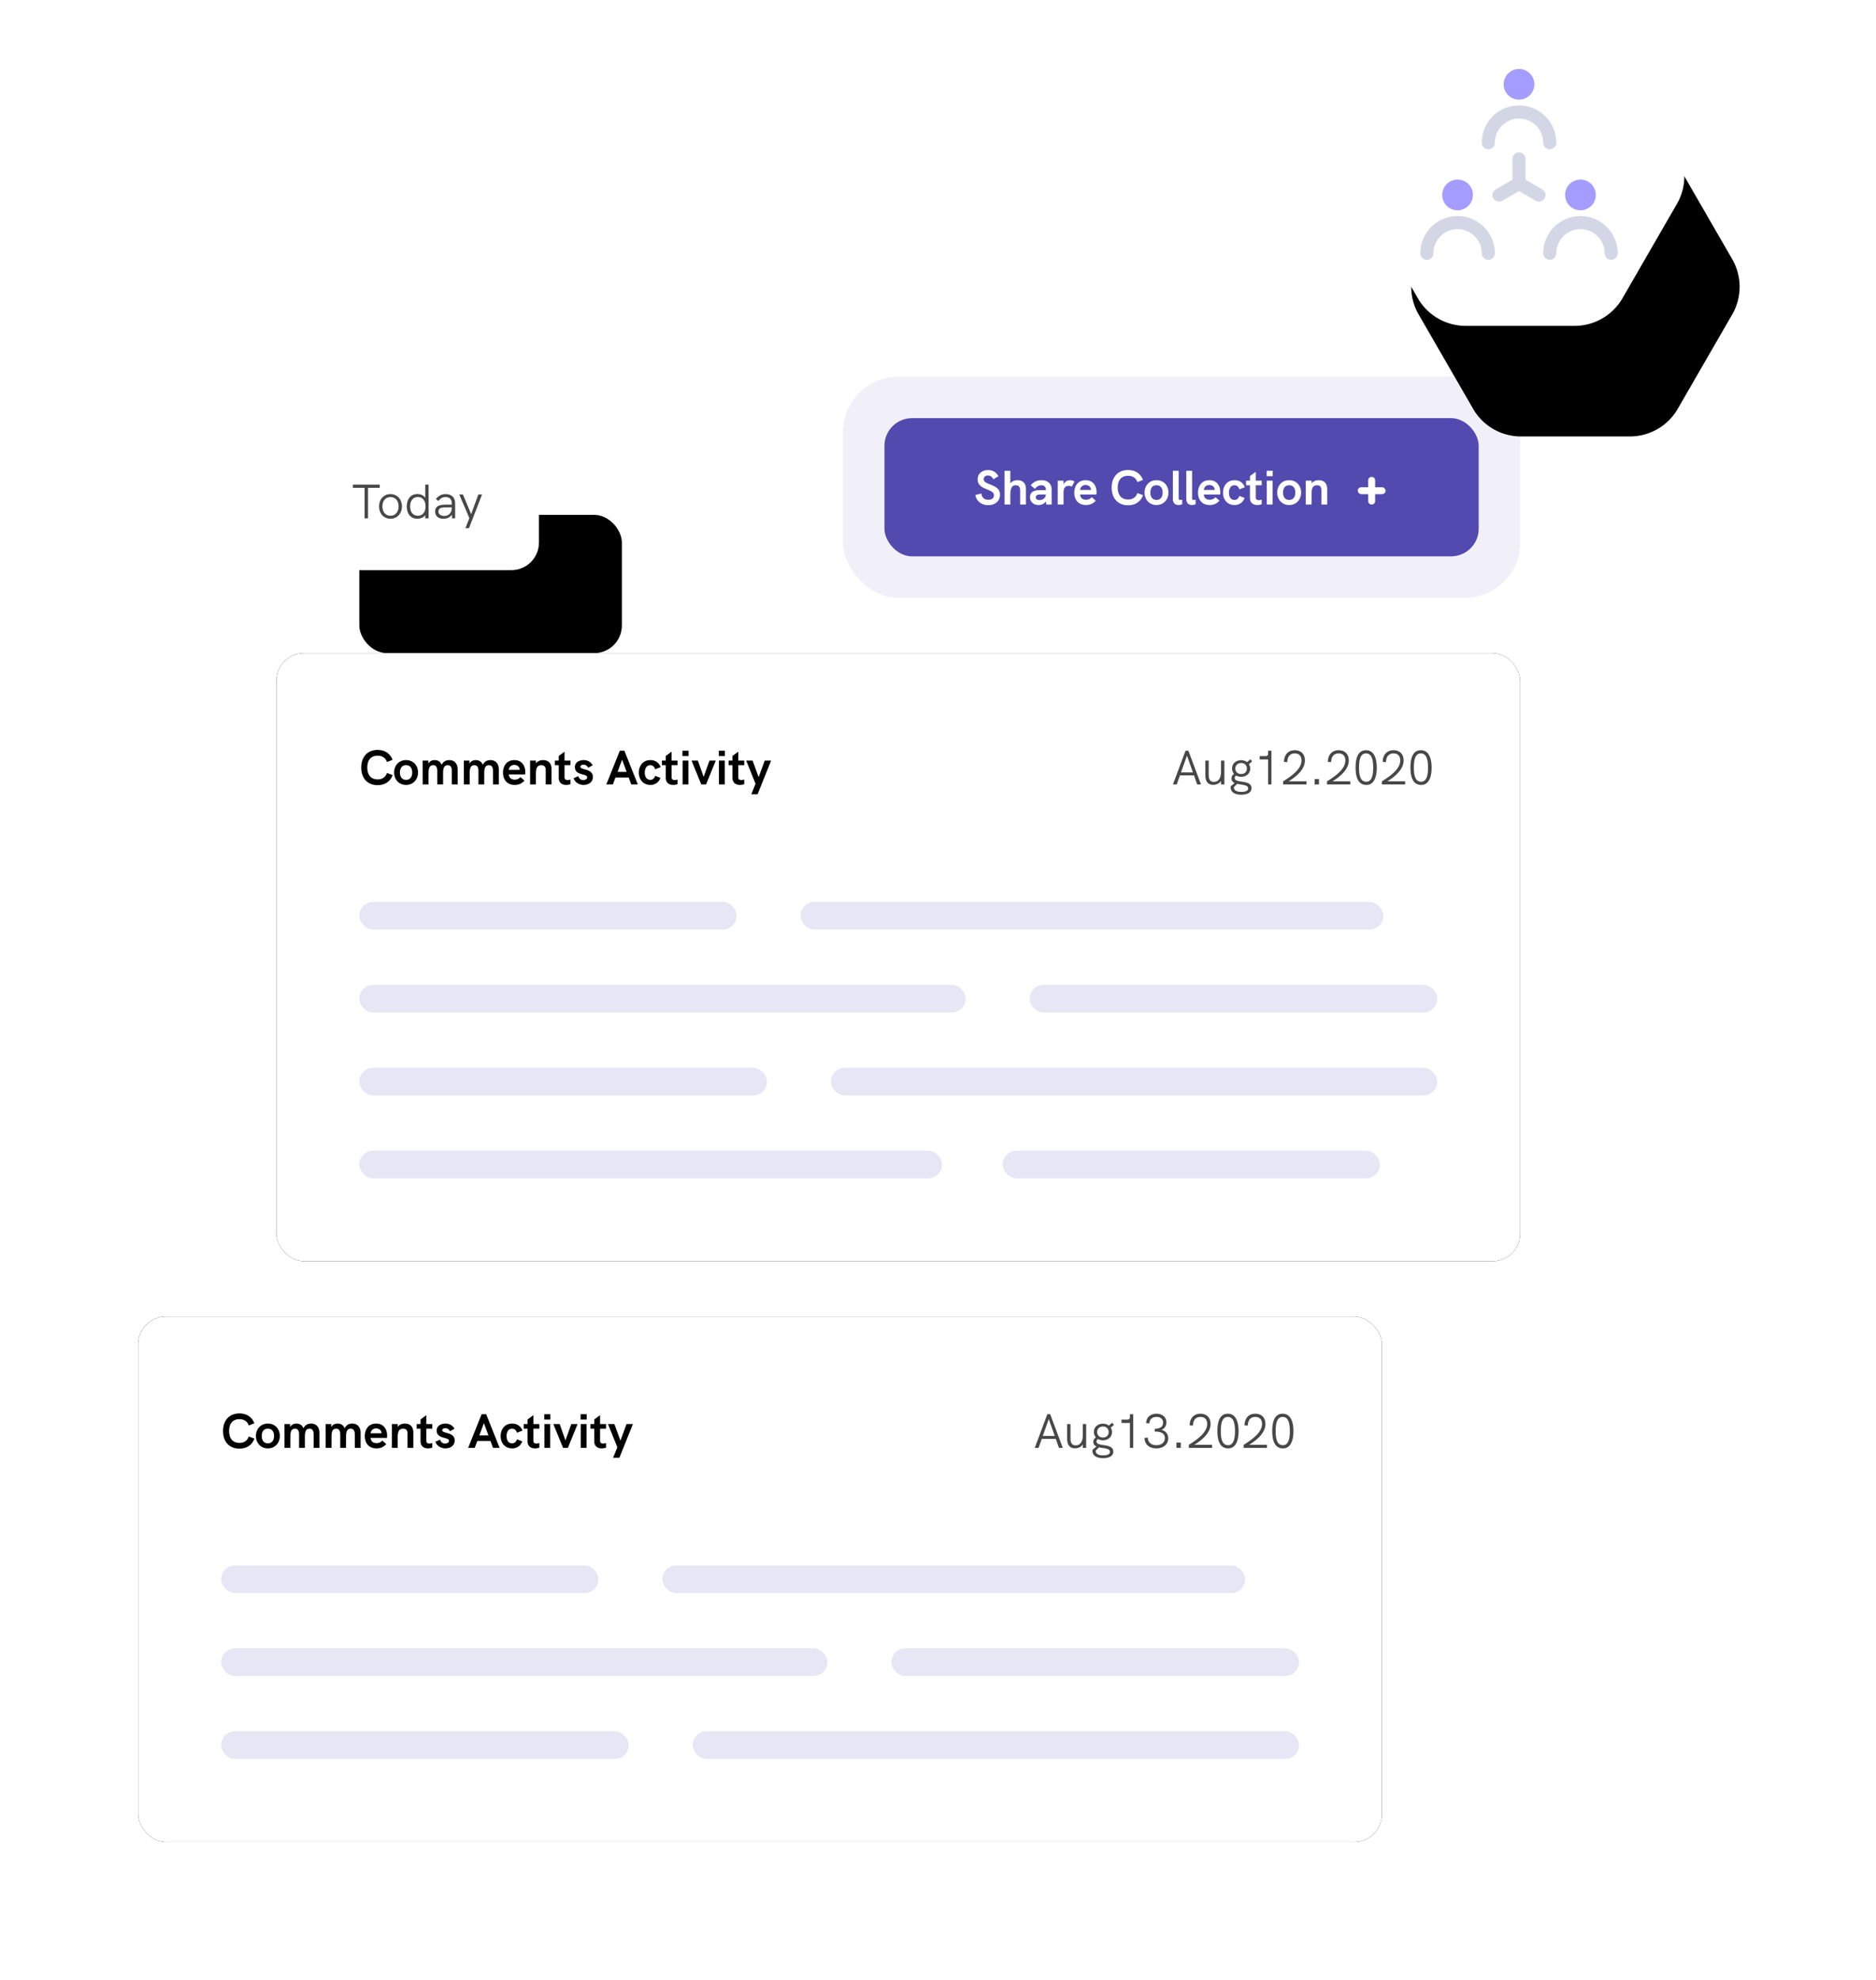 <svg xmlns="http://www.w3.org/2000/svg" xmlns:xlink="http://www.w3.org/1999/xlink" width="543" height="573" xmlns:v="https://vecta.io/nano"><style><![CDATA[.M{fill:#000}.N{stroke:#d3d7e5}.O{stroke-width:3.8}.P{stroke-linecap:round}.Q{fill-rule:nonzero}.R{fill:#a49dff}]]></style><defs><rect id="A" width="76" height="40" rx="8"/><filter x="-63.2%" y="-120.0%" width="289.5%" height="460.0%" id="B"><feOffset dx="24" dy="24" in="SourceAlpha"/><feGaussianBlur stdDeviation="20"/><feColorMatrix values="0 0 0 0 0.361   0 0 0 0 0.376   0 0 0 0 0.584  0 0 0 0.16 0"/></filter><rect id="C" width="360" height="176" rx="8"/><filter x="-16.7%" y="-34.1%" width="133.3%" height="168.2%" id="D"><feOffset in="SourceAlpha"/><feGaussianBlur stdDeviation="20"/><feColorMatrix values="0 0 0 0 0.361   0 0 0 0 0.376   0 0 0 0 0.584  0 0 0 0.16 0"/></filter><rect id="E" width="360" height="152" rx="8"/><filter x="-16.7%" y="-39.5%" width="133.3%" height="178.9%" id="F"><feOffset in="SourceAlpha"/><feGaussianBlur stdDeviation="20"/><feColorMatrix values="0 0 0 0 0.361   0 0 0 0 0.376   0 0 0 0 0.584  0 0 0 0.16 0"/></filter><path d="M58 4.619l27.301 15.762a16 16 0 0 1 8 13.856v31.525a16 16 0 0 1-8 13.856L58 95.381a16 16 0 0 1-16 0L14.699 79.619a16 16 0 0 1-8-13.856V34.238a16 16 0 0 1 8-13.856L42 4.619a16 16 0 0 1 16 0z" id="G"/><filter x="-35.8%" y="-88.0%" width="235.6%" height="244.0%" id="H"><feOffset dx="32" dy="-16" in="SourceAlpha"/><feGaussianBlur stdDeviation="19.5"/><feColorMatrix values="0 0 0 0 0.361   0 0 0 0 0.375   0 0 0 0 0.585  0 0 0 0.16 0"/></filter><path id="I" d="M29.292 38.21c2.086 0 3.654-1.022 4.354-2.912l-1.638-.616c-.42 1.232-1.372 1.862-2.716 1.862-1.876 0-2.982-1.246-2.982-3.444 0-2.184 1.092-3.416 2.982-3.416 1.33 0 2.282.602 2.716 1.82l1.61-.63c-.714-1.862-2.268-2.856-4.326-2.856-2.884 0-4.732 1.974-4.732 5.096s1.848 5.096 4.732 5.096zm8.246-.07c2.128 0 3.458-1.652 3.458-3.598 0-1.96-1.33-3.584-3.458-3.584-2.142 0-3.458 1.624-3.458 3.584 0 1.946 1.316 3.598 3.458 3.598zm0-1.47c-1.274 0-1.778-1.008-1.778-2.128 0-1.134.504-2.114 1.778-2.114s1.778.98 1.778 2.114c0 1.12-.504 2.128-1.778 2.128zM44.034 38v-2.632c0-1.386-.042-2.94 1.372-2.94 1.04 0 1.153 1.029 1.161 1.598L46.568 38h1.68v-3.081c.005-1.252.096-2.491 1.358-2.491 1.106 0 1.176 1.134 1.176 1.68V38h1.68v-4.396c0-1.386-.742-2.646-2.408-2.646-.896 0-1.694.322-2.226 1.358-.42-1.064-1.26-1.358-2.016-1.358-.686 0-1.4.238-1.848 1.008v-.868H42.34L42.354 38h1.68zm11.914 0v-2.632c0-1.386-.042-2.94 1.372-2.94 1.092 0 1.162 1.134 1.162 1.68V38h1.68v-3.081c.005-1.252.096-2.491 1.358-2.491 1.106 0 1.176 1.134 1.176 1.68V38h1.68v-4.396c0-1.386-.742-2.646-2.408-2.646-.896 0-1.694.322-2.226 1.358-.42-1.064-1.26-1.358-2.016-1.358-.686 0-1.4.238-1.848 1.008v-.868h-1.624L54.268 38h1.68zm13.034.14c1.162 0 2.072-.406 2.828-1.246l-1.162-1.022c-.476.546-1.036.742-1.652.742-1.092 0-1.652-.602-1.722-1.512h4.732a5.14 5.14 0 0 0 .042-.644c0-1.918-1.036-3.5-3.178-3.5-2.296 0-3.276 1.82-3.276 3.626 0 1.848 1.008 3.556 3.388 3.556zm1.456-4.368H67.26c.098-.686.574-1.414 1.596-1.414.882 0 1.554.532 1.582 1.414zM75.114 38l.001-3.027c.007-1.181.111-2.545 1.567-2.545 1.274 0 1.274 1.064 1.274 1.54V38h1.68v-4.452c0-1.638-.882-2.59-2.436-2.59-.84 0-1.596.28-2.086.938v-.798h-1.68V38h1.68zm8.75.14c.42 0 .84-.07 1.26-.21v-1.344c-.308.098-.602.154-.84.154-.546 0-.882-.252-.882-.798v-3.514h1.722v-1.33h-1.722v-2.576l-1.68 1.246v1.33h-1.12v1.33h1.12v3.64c0 1.47.98 2.072 2.142 2.072zm5.054 0c1.302 0 2.688-.7 2.688-2.31 0-2.52-3.612-1.904-3.612-2.954 0-.322.336-.588.882-.588.756 0 1.134.448 1.372.882l1.302-.714c-.518-.938-1.428-1.498-2.618-1.498-1.33 0-2.534.686-2.534 2.016 0 2.562 3.556 1.792 3.556 2.954 0 .364-.336.812-1.12.812-.924 0-1.288-.63-1.47-1.134l-1.344.602c.336 1.05 1.442 1.932 2.898 1.932zm8.484-.14l.742-2.016h3.822l.742 2.016h1.904l-3.892-9.758h-1.316L95.498 38h1.904zm3.976-3.626h-2.632l1.316-3.556 1.316 3.556zm6.874 3.766a2.95 2.95 0 0 0 2.898-2.044l-1.526-.588c-.182.714-.714 1.162-1.386 1.162-1.176 0-1.61-1.008-1.61-2.1s.448-2.142 1.61-2.142c.686 0 1.204.462 1.386 1.19l1.596-.63c-.532-1.372-1.61-2.03-2.982-2.03-2.254 0-3.332 1.792-3.332 3.612s1.092 3.57 3.346 3.57zm6.594 0c.42 0 .84-.07 1.26-.21v-1.344c-.308.098-.602.154-.84.154-.546 0-.882-.252-.882-.798v-3.514h1.722v-1.33h-1.722v-2.576l-1.68 1.246v1.33h-1.12v1.33h1.12v3.64c0 1.47.98 2.072 2.142 2.072zm4.452-8.344v-1.554h-1.764v1.554h1.764zM119.256 38v-6.902h-1.68V38h1.68zm5.11 0l2.814-6.902h-1.82l-1.694 4.718L122 31.098h-1.834L122.98 38h1.386zm5.446-8.204v-1.554h-1.764v1.554h1.764zM129.77 38v-6.902h-1.68V38h1.68zm4.382.14c.42 0 .84-.07 1.26-.21v-1.344c-.308.098-.602.154-.84.154-.546 0-.882-.252-.882-.798v-3.514h1.722v-1.33h-1.722v-2.576l-1.68 1.246v1.33h-1.12v1.33h1.12v3.64c0 1.47.98 2.072 2.142 2.072zm5.124 2.716l3.92-9.758h-1.848l-1.764 4.788-1.75-4.788h-1.848l2.702 6.72-1.232 3.038h1.82z"/><path id="J" d="M53.348 53.348c0-4.911-3.981-8.891-8.891-8.891s-8.891 3.981-8.891 8.891"/></defs><g transform="translate(40 1)" fill="none" fill-rule="evenodd"><g fill="#524aaf"><rect fill-opacity=".08" x="204" y="108" width="196" height="64" rx="16"/><rect x="216" y="120" width="172" height="40" rx="8"/></g><g fill="#fff"><rect x="353" y="140" width="8.048" height="2" rx="1"/><path d="M356.018 144v-6a1 1 0 0 1 1-1h.012a1 1 0 0 1 1 1v6a1 1 0 0 1-1 1h-.012a1 1 0 0 1-1-1z"/><path d="M246.054 145.182c2.002 0 3.388-1.204 3.388-3.024 0-1.386-.686-2.128-2.772-2.926-1.47-.574-1.946-.938-1.946-1.582 0-.602.532-1.064 1.232-1.064.658 0 1.232.392 1.568 1.12l1.456-.896c-.616-1.176-1.652-1.778-2.968-1.778-1.82 0-3.038 1.078-3.038 2.66 0 1.414.728 2.156 2.772 2.954 1.442.574 1.946.994 1.946 1.666 0 .826-.63 1.316-1.61 1.316-1.134 0-1.904-.658-2.03-1.82l-1.736.434c.28 1.778 1.792 2.94 3.738 2.94zm6.384-.182v-2.758c0-1.988.462-2.814 1.568-2.814.868 0 1.274.49 1.274 1.54V145h1.68v-4.452c0-1.652-.882-2.59-2.436-2.59-.91 0-1.624.322-2.086.924v-3.64h-1.68V145h1.68zm8.176.14c.91 0 1.694-.392 2.1-1.036l.14.896h1.54v-4.354c0-1.666-1.134-2.688-2.954-2.688-1.26 0-2.282.49-3.108 1.484l1.218 1.022c.504-.672 1.162-1.036 1.862-1.036.798 0 1.302.462 1.302 1.218v.196h-1.722c-.784 0-1.372.098-1.834.308-.672.308-1.036.924-1.036 1.736 0 1.316 1.036 2.254 2.492 2.254zm.266-1.428c-.672 0-1.078-.308-1.078-.798 0-.252.098-.448.28-.574.224-.168.56-.238 1.134-.238h1.498c0 .896-.826 1.61-1.834 1.61zm6.958 1.288v-3.472c0-1.302.504-1.932 1.526-1.932.336 0 .602.084.84.238l.812-1.484c-.448-.28-.854-.392-1.316-.392-.784 0-1.554.462-1.848 1.316v-1.176h-1.694V145h1.68zm6.496.14c1.162 0 2.072-.406 2.828-1.246L276 142.872c-.476.546-1.036.742-1.652.742-1.092 0-1.652-.602-1.722-1.512h4.732a5.14 5.14 0 0 0 .042-.644c0-1.918-1.036-3.5-3.178-3.5-2.296 0-3.276 1.82-3.276 3.626 0 1.848 1.008 3.556 3.388 3.556zm1.456-4.368h-3.178c.098-.686.574-1.414 1.596-1.414.882 0 1.554.532 1.582 1.414zm10.71 4.438c2.086 0 3.654-1.022 4.354-2.912l-1.638-.616c-.42 1.232-1.372 1.862-2.716 1.862-1.876 0-2.982-1.246-2.982-3.444 0-2.184 1.092-3.416 2.982-3.416 1.33 0 2.282.602 2.716 1.82l1.61-.63c-.714-1.862-2.268-2.856-4.326-2.856-2.884 0-4.732 1.974-4.732 5.096s1.848 5.096 4.732 5.096zm8.246-.07c2.128 0 3.458-1.652 3.458-3.598 0-1.96-1.33-3.584-3.458-3.584-2.142 0-3.458 1.624-3.458 3.584 0 1.946 1.316 3.598 3.458 3.598zm0-1.47c-1.274 0-1.778-1.008-1.778-2.128 0-1.134.504-2.114 1.778-2.114s1.778.98 1.778 2.114c0 1.12-.504 2.128-1.778 2.128zm6.356 1.47c.322 0 .7-.07 1.078-.21v-1.344c-.196.056-.378.084-.532.084-.308 0-.49-.126-.49-.434v-7.994h-1.68v8.106c0 1.232.686 1.792 1.624 1.792zm3.892 0c.322 0 .7-.07 1.078-.21v-1.344c-.196.056-.378.084-.532.084-.308 0-.49-.126-.49-.434v-7.994h-1.68v8.106c0 1.232.686 1.792 1.624 1.792zm5.152 0c1.162 0 2.072-.406 2.828-1.246l-1.162-1.022c-.476.546-1.036.742-1.652.742-1.092 0-1.652-.602-1.722-1.512h4.732a5.14 5.14 0 0 0 .042-.644c0-1.918-1.036-3.5-3.178-3.5-2.296 0-3.276 1.82-3.276 3.626 0 1.848 1.008 3.556 3.388 3.556zm1.456-4.368h-3.178c.098-.686.574-1.414 1.596-1.414.882 0 1.554.532 1.582 1.414zm5.74 4.368a2.95 2.95 0 0 0 2.898-2.044l-1.526-.588c-.182.714-.714 1.162-1.386 1.162-1.176 0-1.61-1.008-1.61-2.1s.448-2.142 1.61-2.142c.686 0 1.204.462 1.386 1.19l1.596-.63c-.532-1.372-1.61-2.03-2.982-2.03-2.254 0-3.332 1.792-3.332 3.612s1.092 3.57 3.346 3.57zm6.594 0c.42 0 .84-.07 1.26-.21v-1.344c-.308.098-.602.154-.84.154-.546 0-.882-.252-.882-.798v-3.514h1.722v-1.33h-1.722v-2.576l-1.68 1.246v1.33h-1.12v1.33h1.12v3.64c0 1.47.98 2.072 2.142 2.072zm4.452-8.344v-1.554h-1.764v1.554h1.764zm-.042 8.204v-6.902h-1.68V145h1.68zm4.802.14c2.128 0 3.458-1.652 3.458-3.598 0-1.96-1.33-3.584-3.458-3.584-2.142 0-3.458 1.624-3.458 3.584 0 1.946 1.316 3.598 3.458 3.598zm0-1.47c-1.274 0-1.778-1.008-1.778-2.128 0-1.134.504-2.114 1.778-2.114s1.778.98 1.778 2.114c0 1.12-.504 2.128-1.778 2.128zm6.482 1.33l.001-3.027c.007-1.181.111-2.545 1.567-2.545 1.274 0 1.274 1.064 1.274 1.54V145h1.68v-4.452c0-1.638-.882-2.59-2.436-2.59-.84 0-1.596.28-2.086.938v-.798h-1.68V145h1.68z" class="Q"/></g><g transform="translate(0 124)"><g transform="matrix(-1 0 0 1 116 0)"><g transform="matrix(-1 0 0 1 76 0)"><use filter="url(#B)" xlink:href="#A" class="M"/><use fill="#fff" xlink:href="#A"/></g><path d="M49.474 25v-8.834h-3.388v-.924h7.77v.924h-3.374V25h-1.008zm-6.496.112c-1.974 0-3.318-1.54-3.318-3.57 0-2.044 1.358-3.556 3.318-3.556 1.974 0 3.304 1.512 3.304 3.556s-1.33 3.57-3.304 3.57zm0-.854c1.47 0 2.338-1.148 2.338-2.716 0-1.554-.854-2.702-2.338-2.702-1.47 0-2.352 1.134-2.352 2.702 0 1.54.868 2.716 2.352 2.716zm-7.784.854c-1.008 0-1.778-.392-2.282-1.036V25h-.966v-9.758h.966v3.78c.518-.672 1.302-1.05 2.282-1.05 1.918 0 3.066 1.414 3.066 3.57 0 2.058-1.05 3.57-3.066 3.57zm-.14-.854c1.47 0 2.24-1.148 2.24-2.716 0-1.638-.84-2.716-2.24-2.716-1.386 0-2.226 1.078-2.226 2.716 0 1.568.77 2.716 2.226 2.716zm-7.378.854c-1.092 0-1.932-.406-2.478-1.176L25.142 25h-.882v-4.298c0-1.722 1.008-2.716 2.744-2.716 1.176 0 2.072.448 2.814 1.414l-.7.588c-.56-.77-1.232-1.148-2.1-1.148-1.162 0-1.792.658-1.792 1.862v.322h1.414c1.358 0 2.1.126 2.632.434.504.308.784.84.784 1.54 0 1.33-.882 2.114-2.38 2.114zm-.28-.798c1.036 0 1.694-.49 1.694-1.26 0-.392-.126-.7-.378-.896-.336-.266-.882-.35-2.156-.35h-1.33v.098c0 1.47.84 2.408 2.17 2.408zm-7.14 3.542l-3.78-9.758h1.064l2.086 5.684 2.38-5.684h1.064l-2.926 6.818 1.148 2.94h-1.036z" opacity=".72" class="M Q"/></g><g transform="translate(40 64)"><use filter="url(#D)" xlink:href="#C" class="M"/><use fill="#fff" xlink:href="#C"/><g class="M Q"><use xlink:href="#I"/><path d="M260.596 38l.938-2.618h4.06l.924 2.618h1.106l-3.654-9.758h-.826L259.504 38h1.092zm4.69-3.472h-3.458l1.736-4.872 1.722 4.872zm5.852 3.584c.91 0 1.792-.364 2.282-1.106V38h.966v-6.902h-.966v3.178c0 1.792-.686 2.982-2.058 2.982-1.316 0-1.512-1.05-1.512-2.17v-3.99h-.966v4.228c0 1.708.686 2.786 2.254 2.786zm8.148 2.856c1.736 0 2.954-.602 2.954-1.904 0-1.276-1.178-1.607-2.376-1.807l-.312-.05-.308-.047c-.994-.154-1.862-.322-1.862-1.022 0-.294.168-.546.448-.7.406.224.896.35 1.428.35 1.456 0 2.604-.938 2.604-2.352 0-.49-.14-.924-.378-1.302l.938-.784-.504-.63-.952.826c-.448-.35-1.05-.56-1.722-.56-1.484 0-2.632.994-2.632 2.394 0 .616.224 1.148.588 1.568-.49.336-.742.756-.742 1.316 0 .686.364 1.078.896 1.316l-1.12.952c-.014.084-.028.168-.028.308 0 1.372 1.162 2.128 3.08 2.128zm-.042-5.978c-1.036 0-1.68-.686-1.68-1.582 0-.952.714-1.61 1.694-1.61.994 0 1.638.658 1.638 1.61 0 .91-.616 1.582-1.652 1.582zm.084 5.166c-1.176 0-2.17-.308-2.17-1.288 0-.028 0-.056.014-.126l.938-.91a9.79 9.79 0 0 0 .924.168c1.148.182 2.24.308 2.24 1.148 0 .672-.728 1.008-1.946 1.008zm8.68-2.156v-9.758h-.966v.826c0 .574-.322.742-.812.742h-1.624v.952h2.436V38h.966zm10.136 0v-.91h-5.138c2.478-1.554 4.69-3.542 4.69-6.034 0-1.876-1.19-2.954-2.926-2.954-2.016 0-3.122 1.456-3.122 3.374l.952.07c.014-1.442.686-2.52 2.17-2.52 1.26 0 1.946.784 1.946 2.016 0 2.59-3.038 4.634-5.32 6.062V38h6.748zm3.626 0v-1.54h-1.26V38h1.26zm9.072 0v-.91h-5.138c2.478-1.554 4.69-3.542 4.69-6.034 0-1.876-1.19-2.954-2.926-2.954-2.016 0-3.122 1.456-3.122 3.374l.952.07c.014-1.442.686-2.52 2.17-2.52 1.26 0 1.946.784 1.946 2.016 0 2.59-3.038 4.634-5.32 6.062V38h6.748zm4.648.14c2.226 0 3.01-2.324 3.01-4.998s-.798-5.04-3.108-5.04c-2.534 0-3.024 2.702-3.024 5.026s.518 5.012 3.122 5.012zm-.028-.924c-1.778 0-2.1-2.03-2.1-4.088 0-2.1.322-4.102 2.03-4.102 1.638 0 2.072 1.848 2.072 4.102 0 2.212-.42 4.088-2.002 4.088zm11.256.784v-.91h-5.138c2.478-1.554 4.69-3.542 4.69-6.034 0-1.876-1.19-2.954-2.926-2.954-2.016 0-3.122 1.456-3.122 3.374l.952.07c.014-1.442.686-2.52 2.17-2.52 1.26 0 1.946.784 1.946 2.016 0 2.59-3.038 4.634-5.32 6.062V38h6.748zm4.648.14c2.226 0 3.01-2.324 3.01-4.998s-.798-5.04-3.108-5.04c-2.534 0-3.024 2.702-3.024 5.026s.518 5.012 3.122 5.012zm-.028-.924c-1.778 0-2.1-2.03-2.1-4.088 0-2.1.322-4.102 2.03-4.102 1.638 0 2.072 1.848 2.072 4.102 0 2.212-.42 4.088-2.002 4.088z" opacity=".72"/></g><g fill="#e6e6f5"><rect x="24" y="72" width="109.2" height="8" rx="4"/><rect x="151.725" y="72" width="168.675" height="8" rx="4"/><rect x="24" y="96" width="175.5" height="8" rx="4"/><rect x="218.025" y="96" width="117.975" height="8" rx="4"/><g transform="matrix(-1 0 0 -1 336 152)"><rect x="16.575" width="109.2" height="8" rx="4"/><rect x="143.325" width="168.675" height="8" rx="4"/><rect y="24" width="175.5" height="8" rx="4"/><rect x="194.025" y="24" width="117.975" height="8" rx="4"/></g></g></g><g transform="translate(0 256)"><use filter="url(#F)" xlink:href="#E" class="M"/><use fill="#fff" xlink:href="#E"/><g class="M Q"><use xlink:href="#I"/><path d="M260.596 38l.938-2.618h4.06l.924 2.618h1.106l-3.654-9.758h-.826L259.504 38h1.092zm4.69-3.472h-3.458l1.736-4.872 1.722 4.872zm5.852 3.584c.91 0 1.792-.364 2.282-1.106V38h.966v-6.902h-.966v3.178c0 1.792-.686 2.982-2.058 2.982-1.316 0-1.512-1.05-1.512-2.17v-3.99h-.966v4.228c0 1.708.686 2.786 2.254 2.786zm8.148 2.856c1.736 0 2.954-.602 2.954-1.904 0-1.276-1.178-1.607-2.376-1.807l-.312-.05-.308-.047c-.994-.154-1.862-.322-1.862-1.022 0-.294.168-.546.448-.7.406.224.896.35 1.428.35 1.456 0 2.604-.938 2.604-2.352 0-.49-.14-.924-.378-1.302l.938-.784-.504-.63-.952.826c-.448-.35-1.05-.56-1.722-.56-1.484 0-2.632.994-2.632 2.394 0 .616.224 1.148.588 1.568-.49.336-.742.756-.742 1.316 0 .686.364 1.078.896 1.316l-1.12.952c-.014.084-.028.168-.028.308 0 1.372 1.162 2.128 3.08 2.128zm-.042-5.978c-1.036 0-1.68-.686-1.68-1.582 0-.952.714-1.61 1.694-1.61.994 0 1.638.658 1.638 1.61 0 .91-.616 1.582-1.652 1.582zm.084 5.166c-1.176 0-2.17-.308-2.17-1.288 0-.028 0-.056.014-.126l.938-.91a9.79 9.79 0 0 0 .924.168c1.148.182 2.24.308 2.24 1.148 0 .672-.728 1.008-1.946 1.008zm8.68-2.156v-9.758h-.966v.826c0 .574-.322.742-.812.742h-1.624v.952h2.436V38h.966zm6.706.14c1.904 0 3.416-1.064 3.416-2.912 0-1.428-.924-2.24-1.988-2.436.728-.238 1.47-1.022 1.47-2.198 0-1.596-1.344-2.492-2.884-2.492-1.694 0-2.968 1.036-2.968 2.73l.938.07c.014-1.204.854-1.876 2.072-1.876 1.036 0 1.876.532 1.876 1.68 0 1.218-.994 1.75-2.408 1.75v.812c1.26 0 2.926.224 2.926 1.876 0 1.33-1.05 2.072-2.436 2.072-1.47 0-2.492-.798-2.492-2.184l-.952.056c0 1.974 1.484 3.052 3.43 3.052zm7.056-.14v-1.54h-1.26V38h1.26zm9.072 0v-.91h-5.138c2.478-1.554 4.69-3.542 4.69-6.034 0-1.876-1.19-2.954-2.926-2.954-2.016 0-3.122 1.456-3.122 3.374l.952.07c.014-1.442.686-2.52 2.17-2.52 1.26 0 1.946.784 1.946 2.016 0 2.59-3.038 4.634-5.32 6.062V38h6.748zm4.648.14c2.226 0 3.01-2.324 3.01-4.998s-.798-5.04-3.108-5.04c-2.534 0-3.024 2.702-3.024 5.026s.518 5.012 3.122 5.012zm-.028-.924c-1.778 0-2.1-2.03-2.1-4.088 0-2.1.322-4.102 2.03-4.102 1.638 0 2.072 1.848 2.072 4.102 0 2.212-.42 4.088-2.002 4.088zm11.256.784v-.91h-5.138c2.478-1.554 4.69-3.542 4.69-6.034 0-1.876-1.19-2.954-2.926-2.954-2.016 0-3.122 1.456-3.122 3.374l.952.07c.014-1.442.686-2.52 2.17-2.52 1.26 0 1.946.784 1.946 2.016 0 2.59-3.038 4.634-5.32 6.062V38h6.748zm4.648.14c2.226 0 3.01-2.324 3.01-4.998s-.798-5.04-3.108-5.04c-2.534 0-3.024 2.702-3.024 5.026s.518 5.012 3.122 5.012zm-.028-.924c-1.778 0-2.1-2.03-2.1-4.088 0-2.1.322-4.102 2.03-4.102 1.638 0 2.072 1.848 2.072 4.102 0 2.212-.42 4.088-2.002 4.088z" opacity=".72"/></g><g fill="#e6e6f5"><rect x="24" y="72" width="109.2" height="8" rx="4"/><rect x="151.725" y="72" width="168.675" height="8" rx="4"/><rect x="24" y="96" width="175.5" height="8" rx="4"/><rect x="218.025" y="96" width="117.975" height="8" rx="4"/><g transform="matrix(-1 0 0 -1 336 128)"><rect width="175.5" height="8" rx="4"/><rect x="194.025" width="117.975" height="8" rx="4"/></g></g></g></g><g transform="translate(350)"><g transform="matrix(0 1 -1 0 100 0)"><use filter="url(#H)" xlink:href="#G" class="M"/><use fill="#fff" xlink:href="#G"/></g><g transform="translate(23 18.951)"><path d="M17.783 53.348c0-4.911-3.981-8.891-8.891-8.891S0 48.438 0 53.348" class="N O P"/><circle cx="8.891" cy="36.455" r="4.446" class="R"/><use xlink:href="#J" class="N O P"/><circle cx="44.456" cy="36.455" r="4.446" class="R"/><use xlink:href="#J" x="-17.782" y="-32.009" class="N O P"/><circle cx="26.674" cy="4.446" r="4.446" class="R"/><g class="P"><path d="M26.674 26.052v7.113" class="N O"/><path stroke="#979797" stroke-width="3.557" d="M26.704 33.138l-5.805 3.351"/><g class="N O"><path d="M26.704 33.138l-5.805 3.351"/><path transform="matrix(-.5 .866 .866 .5 26.33 22.452)" d="M9.097 5.615v6.703"/></g></g></g></g></g></svg>